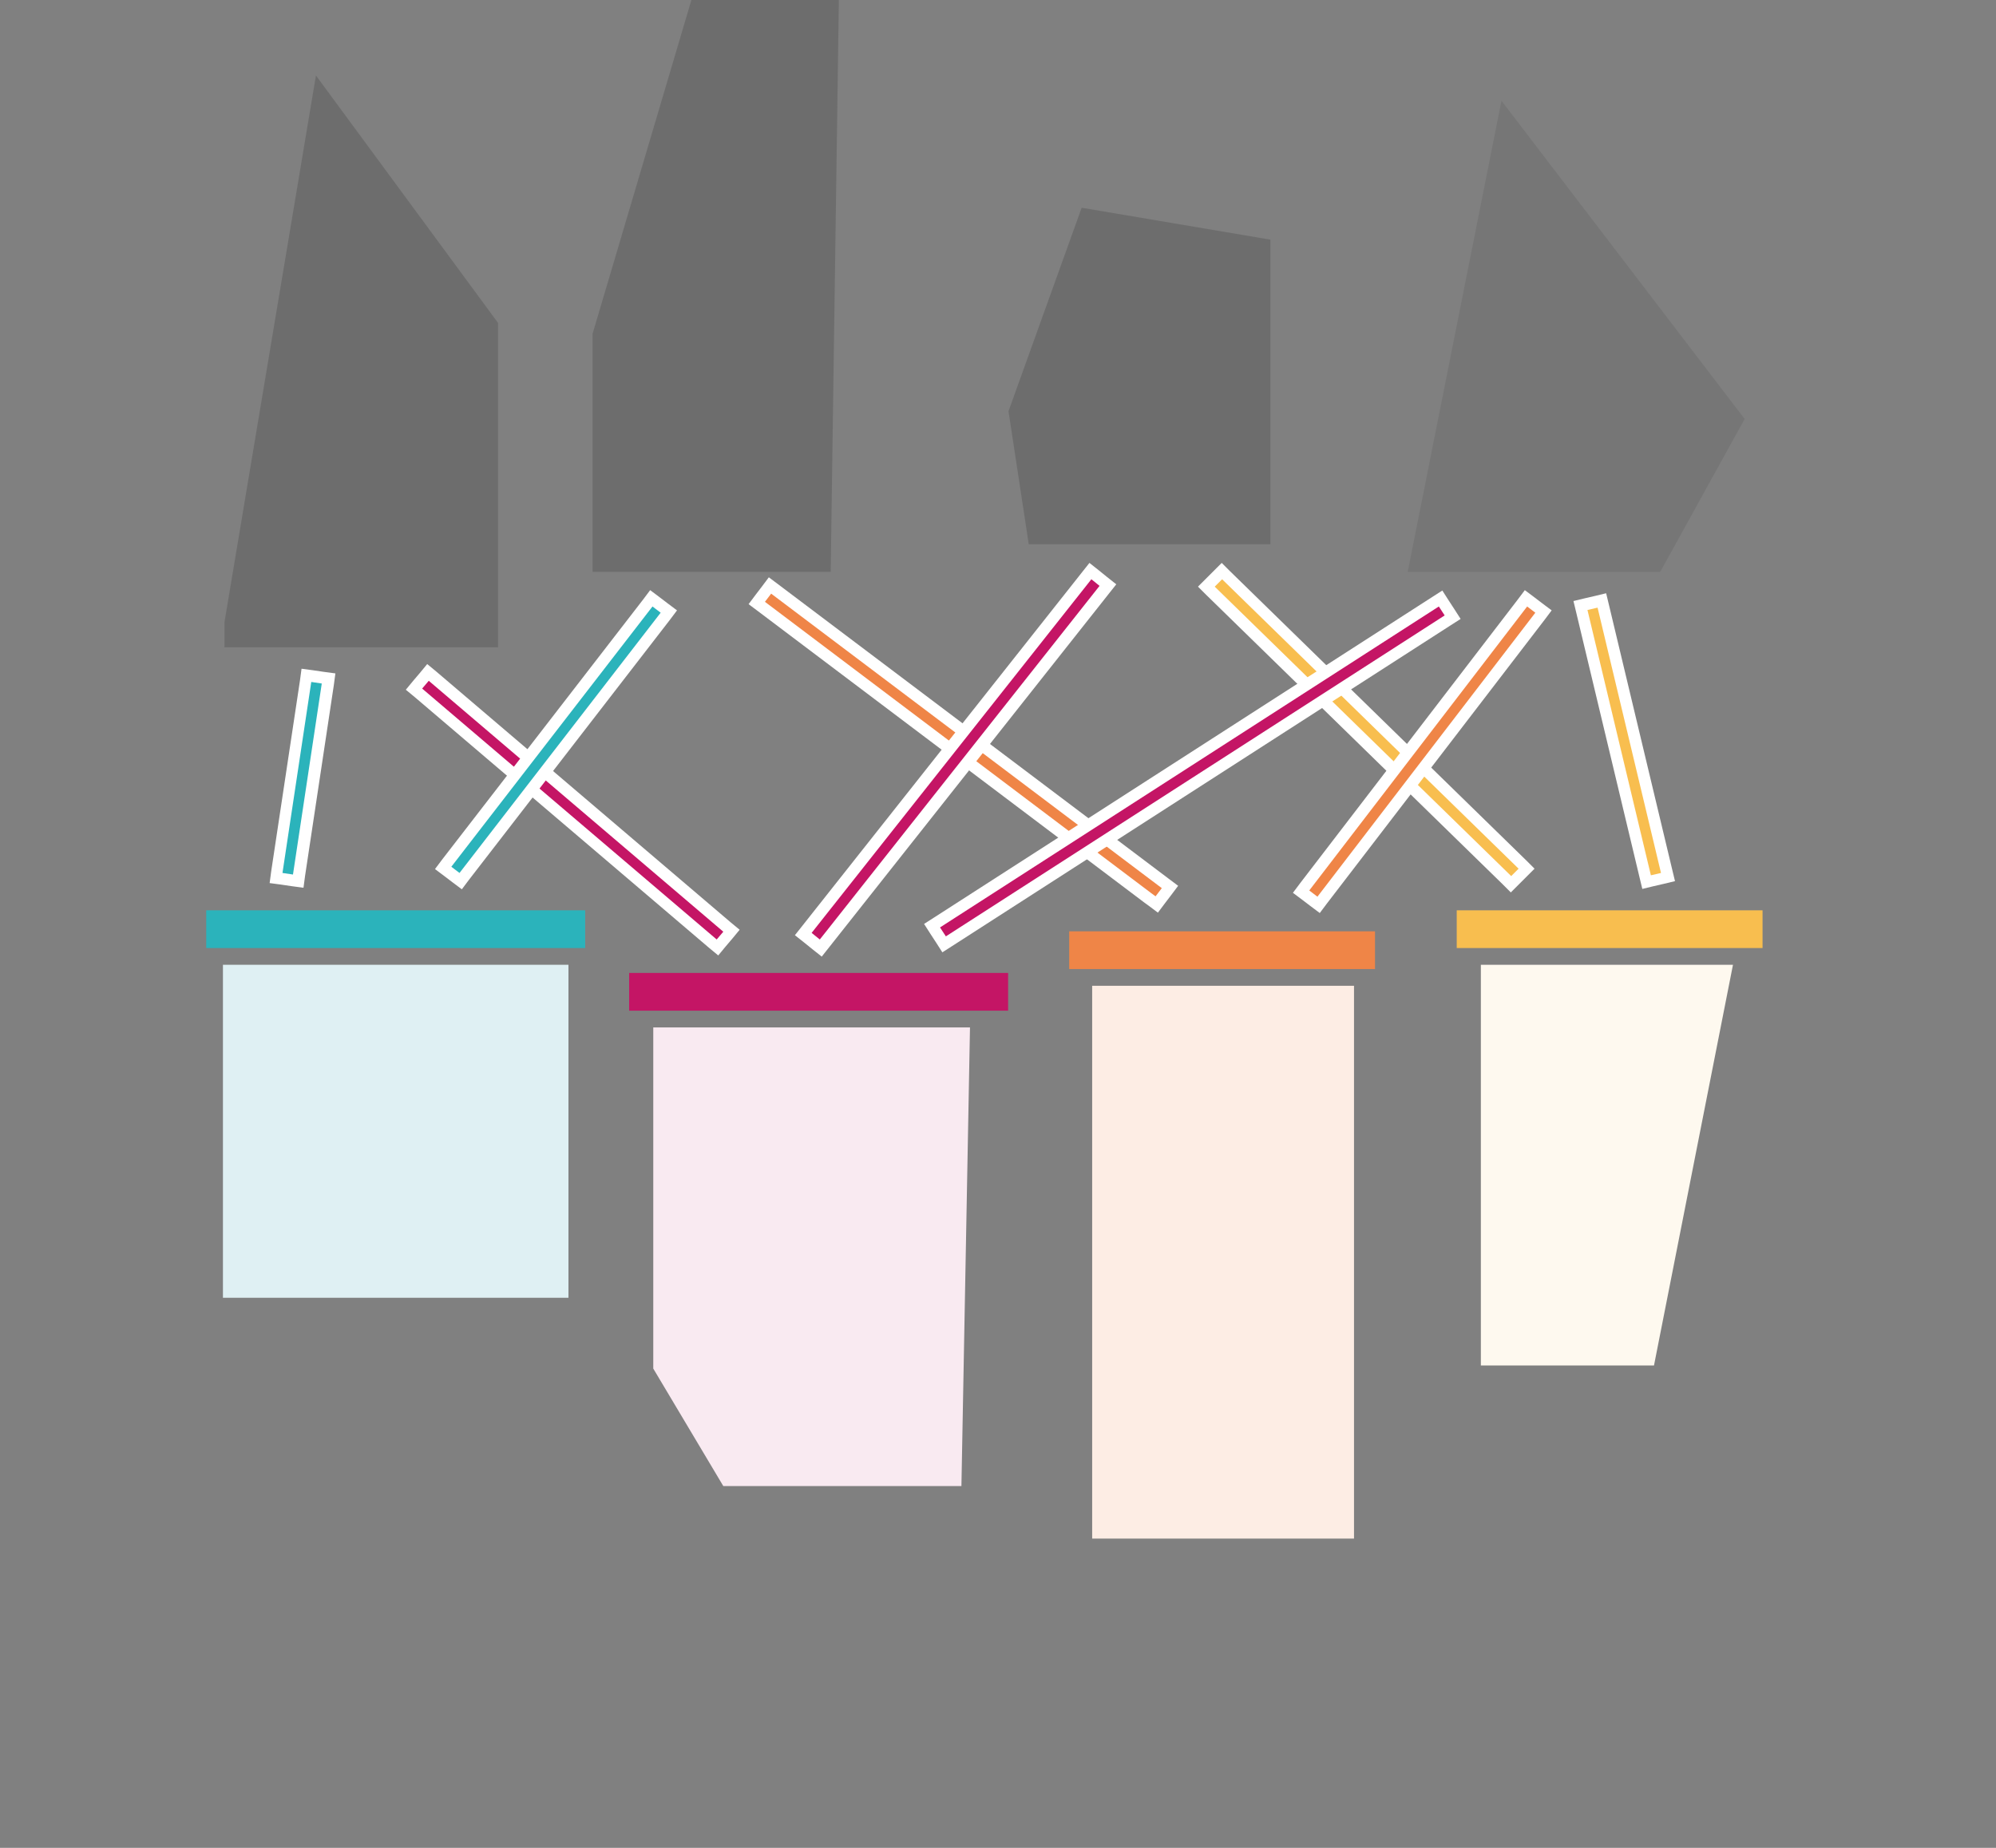 <?xml version="1.0" encoding="UTF-8"?>
<svg id="Layer_1" data-name="Layer 1" xmlns="http://www.w3.org/2000/svg" width="513" height="475" version="1.1" viewBox="0 0 513 475">
  <rect x="0" y="0" width="513" height="475" fill="#808080" stroke="none"/>
  <defs>
    <style>
      .cls-1 {
        opacity: .1;
      }

      .cls-1, .cls-2, .cls-3, .cls-4, .cls-5, .cls-6, .cls-7, .cls-8, .cls-9, .cls-10, .cls-11 {
        stroke-width: 0px;
      }

      .cls-1, .cls-2, .cls-4, .cls-9 {
        fill-rule: evenodd;
      }

      .cls-1, .cls-9 {
        fill: #252525;
        isolation: isolate;
      }

      .cls-2 {
        fill: #fef9ef;
      }

      .cls-3 {
        fill: #dff0f3;
      }

      .cls-4 {
        fill: #f9eaf1;
      }

      .cls-5 {
        fill: #f8be4f;
      }

      .cls-6 {
        fill: #ef8547;
      }

      .cls-7 {
        fill: #2bb3bb;
      }

      .cls-8 {
        fill: #c41565;
      }

      .cls-9 {
        opacity: .2;
      }

      .cls-10 {
        fill: #fff;
      }

      .cls-11 {
        fill: #fdede4;
      }
    </style>
  </defs>
  <g>
    <polygon class="cls-2" points="380.6 351 380.6 248 445.4 248 425.1 351 380.6 351"/>
    <rect class="cls-5" x="374.4" y="234" width="78.6" height="9.7"/>
  </g>
  <g>
    <rect class="cls-3" x="57.3" y="248" width="88.8" height="85.6"/>
    <rect class="cls-7" x="53" y="234" width="97.4" height="9.7"/>
  </g>
  <g>
    <polygon class="cls-4" points="167.9 264.1 167.9 351.8 185.9 382 247.1 382 249.3 264.1 167.9 264.1"/>
    <rect class="cls-8" x="161.7" y="250.1" width="97.4" height="9.7"/>
  </g>
  <g>
    <rect class="cls-11" x="280.7" y="253.4" width="67.3" height="142.1"/>
    <rect class="cls-6" x="274.8" y="239.4" width="78.6" height="9.7"/>
  </g>
  <polygon class="cls-9" points="57.7 166.4 57.7 159.9 81.2 19.4 128 83 128 166.4 57.7 166.4"/>
  <polygon class="cls-9" points="152.3 147 152.3 85.8 177.7 0 215.6 0 213.5 147 152.3 147"/>
  <polygon class="cls-9" points="264.4 139.9 259.2 105.7 278 53.4 326.5 61.6 326.5 139.9 264.4 139.9"/>
  <polygon class="cls-1" points="361.8 147 426.7 147 448.4 107.7 385.9 25.9 361.8 147"/>
  <g>
    <rect class="cls-5" x="414.6" y="154.1" width="5.7" height="73.1" transform="translate(-32.8 101.9) rotate(-13.4)"/>
    <path class="cls-10" d="M410.6,156.2l16.3,68.2-2.6.6-16.3-68.2,2.6-.6M412.8,152.5l-2.9.7-2.6.6-2.9.7.7,2.9,16.3,68.2.7,2.9,2.9-.7,2.6-.6,2.9-.7-.7-2.9-16.3-68.2-.7-2.9h0Z"/>
  </g>
  <g>
    <rect class="cls-5" x="348.4" y="132.3" width="5.7" height="109.5" transform="translate(-28 307.8) rotate(-45.7)"/>
    <path class="cls-10" d="M314.1,148.9l76.2,74.4-1.9,1.9-76.2-74.4,1.9-1.9M314,144.7l-2.1,2.1-1.9,1.9-2.1,2.1,2.1,2.1,76.2,74.4,2.1,2.1,2.1-2.1,1.9-1.9,2.1-2.1-2.1-2.1-76.2-74.4-2.1-2.1h0Z"/>
  </g>
  <g>
    <rect class="cls-6" x="244.8" y="127.1" width="5.7" height="128.8" transform="translate(-54.4 274) rotate(-53)"/>
    <path class="cls-10" d="M198.2,152.6l100.4,75.7-1.6,2.1-1.1-.8-99.3-74.9,1.6-2.1M197.6,148.4l-1.8,2.4-1.6,2.1-1.8,2.4,2.4,1.8,99.3,74.9,1.1.8,2.4,1.8,1.8-2.4,1.6-2.1,1.8-2.4-2.4-1.8-100.4-75.7-2.4-1.8h0Z"/>
  </g>
  <g>
    <rect class="cls-6" x="318.2" y="190.5" width="95" height="5.7" transform="translate(-10.3 365.8) rotate(-52.5)"/>
    <path class="cls-10" d="M392.5,155.9l2.1,1.6-56,73-2.1-1.6,56-73M391.9,151.7l-1.8,2.4-56,73-1.8,2.4,2.4,1.8,2.1,1.6,2.4,1.8,1.8-2.4,56-73,1.8-2.4-2.4-1.8-2.1-1.6-2.4-1.8h0Z"/>
  </g>
  <g>
    <rect class="cls-8" x="144.3" y="157.1" width="5.7" height="102.5" transform="translate(-106.9 184.9) rotate(-49.5)"/>
    <path class="cls-10" d="M110.2,175l75.7,64.5-1.7,2-75.7-64.5,1.7-2M109.8,170.7l-1.9,2.3-1.7,2-1.9,2.3,2.3,1.9,75.7,64.5,2.3,1.9,1.9-2.3,1.7-2,1.9-2.3-2.3-1.9-75.7-64.5-2.3-1.9h0Z"/>
  </g>
  <g>
    <rect class="cls-8" x="186.1" y="192.3" width="118.9" height="5.7" transform="translate(-59.7 266.9) rotate(-51.7)"/>
    <path class="cls-10" d="M280.5,148.9l2.1,1.7-71.9,90.9-2.1-1.7,71.9-90.9M280,144.7l-1.9,2.4-71.9,90.9-1.9,2.4,2.4,1.9,2.1,1.7,2.4,1.9,1.9-2.4,71.9-90.9,1.9-2.4-2.4-1.9-2.1-1.7-2.4-1.9h0Z"/>
  </g>
  <g>
    <rect class="cls-8" x="228.7" y="195.3" width="155.5" height="5.7" transform="translate(-58.5 197.6) rotate(-32.8)"/>
    <path class="cls-10" d="M369.8,155.9l1.5,2.3-128.2,82.5-1.5-2.3,128.2-82.5M370.7,151.8l-2.5,1.6-128.2,82.5-2.5,1.6,1.6,2.5,1.5,2.3,1.6,2.5,2.5-1.6,128.2-82.5,2.5-1.6-1.6-2.5-1.5-2.3-1.6-2.5h0Z"/>
  </g>
  <g>
    <rect class="cls-7" x="51.3" y="197.3" width="52.7" height="5.7" transform="translate(-131.8 247) rotate(-81.4)"/>
    <path class="cls-10" d="M80,175.3l2.7.4-7.4,49.1-2.7-.4,7.4-49.1M77.5,171.9l-.4,3-7.4,49.1-.4,3,3,.4,2.7.4,3,.4.4-3,7.4-49.1.4-3-3-.4-2.7-.4-3-.4h0Z"/>
  </g>
  <g>
    <rect class="cls-7" x="99" y="187.3" width="87.6" height="5.7" transform="translate(-95 186.9) rotate(-52.3)"/>
    <path class="cls-10" d="M167.7,155.9l2.1,1.6-51.7,66.9-2.1-1.6,51.7-66.9M167.1,151.7l-1.8,2.4-51.7,66.9-1.8,2.4,2.4,1.8,2.1,1.6,2.4,1.8,1.8-2.4,51.7-66.9,1.8-2.4-2.4-1.8-2.1-1.6-2.4-1.8h0Z"/>
  </g>
</svg>